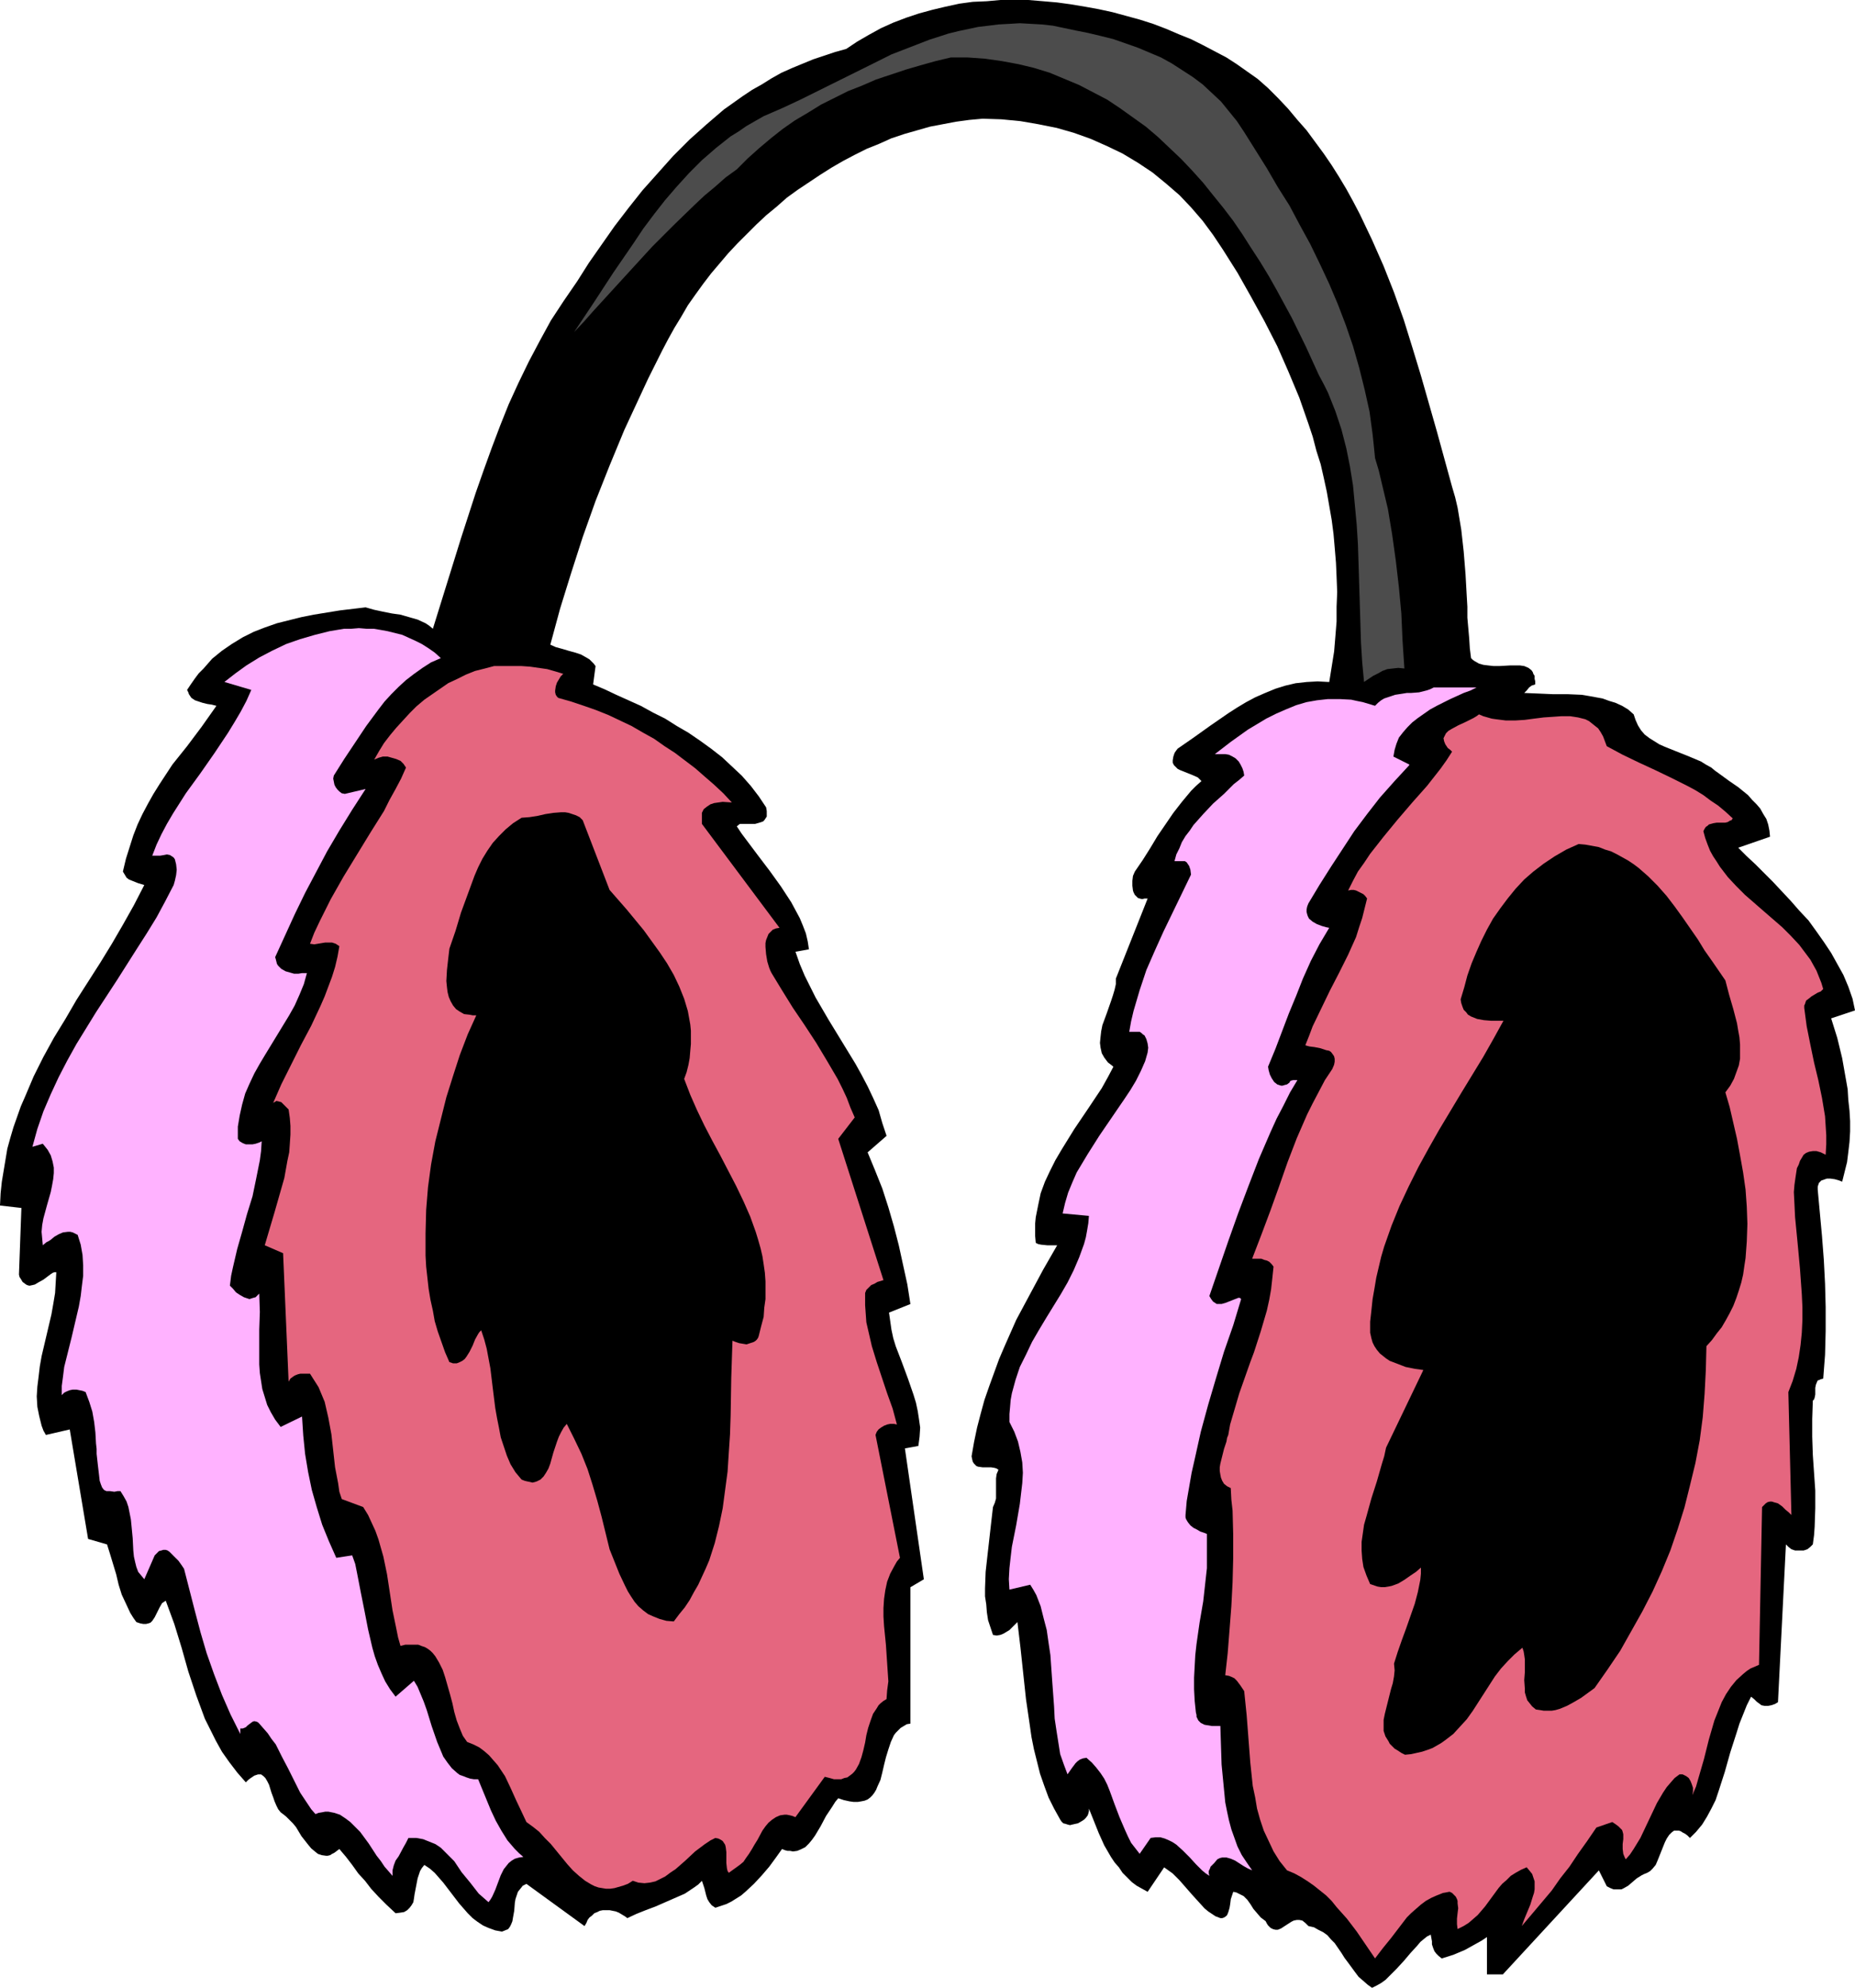 <?xml version="1.0" encoding="UTF-8" standalone="no"?>
<svg
   version="1.0"
   width="129.724mm"
   height="138.945mm"
   id="svg8"
   sodipodi:docname="Earmuffs.wmf"
   xmlns:inkscape="http://www.inkscape.org/namespaces/inkscape"
   xmlns:sodipodi="http://sodipodi.sourceforge.net/DTD/sodipodi-0.dtd"
   xmlns="http://www.w3.org/2000/svg"
   xmlns:svg="http://www.w3.org/2000/svg">
  <sodipodi:namedview
     id="namedview8"
     pagecolor="#ffffff"
     bordercolor="#000000"
     borderopacity="0.25"
     inkscape:showpageshadow="2"
     inkscape:pageopacity="0.0"
     inkscape:pagecheckerboard="0"
     inkscape:deskcolor="#d1d1d1"
     inkscape:document-units="mm" />
  <defs
     id="defs1">
    <pattern
       id="WMFhbasepattern"
       patternUnits="userSpaceOnUse"
       width="6"
       height="6"
       x="0"
       y="0" />
  </defs>
  <path
     style="fill:#000000;fill-opacity:1;fill-rule:evenodd;stroke:none"
     d="m 332.411,20.844 2.747,2.424 2.747,2.747 2.586,2.747 2.424,2.908 2.424,2.747 2.262,3.07 2.262,3.07 2.101,3.07 1.939,3.07 1.939,3.232 1.778,3.232 1.778,3.393 3.232,6.786 3.07,6.948 2.747,6.948 2.586,7.271 2.262,7.271 2.262,7.433 4.202,14.704 4.04,14.704 0.808,2.747 0.646,2.747 0.485,2.908 0.485,2.909 0.646,5.817 0.485,5.979 0.323,5.817 0.162,2.747 v 2.909 l 0.485,5.494 0.162,2.585 0.323,2.585 0.485,0.485 0.485,0.323 1.131,0.646 1.131,0.323 1.293,0.162 1.454,0.162 h 1.454 l 2.909,-0.162 h 1.293 1.293 l 1.131,0.162 1.131,0.485 0.808,0.646 0.323,0.485 0.162,0.485 0.323,0.485 v 0.808 l 0.162,0.646 v 0.808 l -0.485,0.162 -0.485,0.162 -0.646,0.485 -0.646,0.808 -0.646,0.646 3.878,0.162 3.717,0.162 h 3.878 l 3.717,0.162 1.939,0.323 1.778,0.323 1.778,0.323 1.778,0.646 1.616,0.485 1.778,0.808 1.616,0.97 1.454,1.293 0.485,1.454 0.646,1.454 0.808,1.293 0.97,1.131 1.293,0.97 1.293,0.808 1.293,0.808 1.454,0.646 3.232,1.293 3.232,1.293 3.07,1.293 1.293,0.808 1.454,0.808 0.97,0.808 1.131,0.808 2.424,1.777 2.586,1.777 2.586,2.101 1.131,1.293 1.131,1.131 0.97,1.131 0.808,1.454 0.808,1.293 0.485,1.454 0.323,1.616 0.162,1.616 -8.403,2.909 2.101,2.101 2.424,2.262 4.686,4.686 4.686,5.009 2.262,2.585 2.424,2.585 2.101,2.909 1.939,2.747 1.939,2.908 1.616,2.909 1.616,2.909 1.293,3.07 1.131,3.232 0.646,3.07 -6.302,2.101 1.616,5.171 1.293,5.332 0.97,5.494 0.485,2.747 0.162,2.747 0.323,2.909 0.162,2.747 v 2.747 l -0.162,2.747 -0.323,2.747 -0.323,2.585 -0.646,2.585 -0.646,2.585 -0.808,-0.323 -1.131,-0.323 -1.131,-0.162 h -0.97 l -0.97,0.323 -0.485,0.162 -0.323,0.323 -0.323,0.323 -0.162,0.485 -0.162,0.485 v 0.808 l 1.131,12.28 0.485,6.302 0.323,6.302 0.162,6.14 v 6.302 l -0.162,6.302 -0.485,6.302 -0.646,0.162 -0.323,0.162 -0.485,0.162 -0.162,0.323 -0.323,0.808 -0.162,0.808 v 0.97 0.808 l -0.162,0.808 -0.162,0.485 -0.323,0.323 -0.162,4.848 v 4.686 l 0.162,4.848 0.323,4.686 0.323,4.686 v 4.686 l -0.162,4.848 -0.162,2.262 -0.323,2.424 -0.646,0.646 -0.808,0.646 -0.97,0.323 h -1.131 -1.131 l -0.97,-0.323 -0.808,-0.646 -0.646,-0.646 -2.101,41.688 -0.808,0.485 -0.97,0.323 -0.808,0.162 h -0.97 l -0.808,-0.162 -0.646,-0.485 -0.646,-0.485 -0.646,-0.646 -0.808,-0.646 -1.131,2.262 -0.97,2.424 -0.97,2.424 -0.808,2.585 -1.616,5.009 -1.454,5.171 -1.616,5.009 -0.808,2.424 -1.131,2.262 -1.131,2.101 -1.293,2.101 -1.616,1.939 -1.616,1.616 -0.646,-0.646 -0.646,-0.485 -0.646,-0.323 -0.485,-0.323 -0.485,-0.162 h -0.485 -0.808 l -0.646,0.485 -0.646,0.646 -0.646,0.97 -0.485,0.97 -1.939,4.848 -0.485,1.131 -0.808,0.97 -0.646,0.646 -0.808,0.485 -0.808,0.323 -0.646,0.323 -1.293,0.808 -1.131,0.97 -1.131,0.97 -1.131,0.646 -0.646,0.323 h -0.646 -0.808 -0.646 l -0.808,-0.323 -0.97,-0.485 -2.101,-4.201 -25.371,27.469 h -4.202 v -9.857 l -1.454,0.97 -1.454,0.808 -2.909,1.616 -3.07,1.293 -3.07,0.97 -0.808,-0.646 -0.646,-0.646 -0.485,-0.646 -0.323,-0.808 -0.323,-0.97 v -0.808 l -0.323,-1.777 -0.97,0.485 -0.808,0.646 -0.97,0.808 -0.808,0.97 -1.778,1.939 -1.778,2.101 -1.939,2.101 -1.939,1.939 -0.97,0.97 -1.131,0.808 -1.131,0.646 -1.293,0.646 -1.131,-0.808 -1.293,-1.131 -1.131,-0.97 -0.97,-1.293 -1.778,-2.424 -0.97,-1.293 -0.808,-1.293 -1.778,-2.585 -0.97,-0.97 -0.97,-1.131 -1.131,-0.808 -1.293,-0.646 -1.131,-0.646 -1.454,-0.323 -0.485,-0.485 -0.323,-0.323 -0.808,-0.646 -0.808,-0.162 h -0.646 l -0.808,0.162 -0.646,0.323 -2.747,1.777 -0.808,0.323 h -0.646 l -0.646,-0.162 -0.646,-0.323 -0.646,-0.646 -0.323,-0.485 -0.323,-0.646 -1.293,-0.97 -0.97,-1.131 -0.97,-1.131 -0.808,-1.293 -0.808,-1.131 -0.97,-0.97 -1.293,-0.646 -0.646,-0.323 -0.808,-0.162 -0.323,0.97 -0.323,0.97 -0.162,1.293 -0.162,0.97 -0.323,1.131 -0.323,0.808 -0.323,0.323 -0.485,0.323 -0.485,0.162 h -0.485 l -1.293,-0.485 -0.97,-0.646 -0.97,-0.646 -0.97,-0.808 -1.616,-1.777 -1.616,-1.777 -3.394,-3.878 -1.778,-1.777 -1.131,-0.808 -1.131,-0.808 -4.363,6.463 -1.454,-0.808 -1.454,-0.808 -1.293,-0.97 -1.293,-1.293 -1.131,-1.131 -0.97,-1.454 -1.131,-1.293 -0.97,-1.454 -1.778,-3.07 -1.454,-3.232 -1.293,-3.232 -1.293,-3.232 v 0.646 l -0.162,0.646 -0.162,0.485 -0.485,0.646 -0.485,0.485 -0.485,0.323 -1.131,0.646 -1.454,0.323 -0.646,0.162 -0.646,-0.162 -0.485,-0.162 -0.646,-0.162 -0.485,-0.485 -0.323,-0.485 -1.616,-2.909 -1.454,-2.909 -1.131,-3.07 -1.131,-3.232 -0.808,-3.232 -0.808,-3.232 -0.646,-3.232 -0.485,-3.393 -0.97,-6.625 -1.454,-13.573 -0.808,-6.786 -1.454,1.454 -0.646,0.646 -0.808,0.485 -0.808,0.485 -0.808,0.323 -0.97,0.162 -0.97,-0.162 -0.646,-1.939 -0.646,-1.939 -0.323,-2.101 -0.162,-2.101 -0.323,-2.101 v -2.101 l 0.162,-4.363 0.485,-4.363 0.97,-8.564 0.485,-4.201 0.485,-1.131 0.323,-1.131 v -1.293 -1.293 -1.454 -1.293 l 0.162,-1.131 0.485,-1.131 -0.485,-0.323 -0.485,-0.162 -0.97,-0.162 h -1.293 -0.97 l -1.131,-0.162 -0.485,-0.162 -0.323,-0.323 -0.323,-0.323 -0.323,-0.485 -0.162,-0.646 -0.162,-0.808 0.646,-3.716 0.808,-3.878 0.97,-3.716 0.97,-3.555 1.293,-3.716 1.293,-3.555 1.293,-3.555 1.454,-3.393 3.07,-6.948 3.555,-6.625 3.555,-6.625 3.717,-6.463 h -2.586 l -1.616,-0.162 -0.808,-0.162 -0.646,-0.323 -0.162,-1.777 v -1.616 -1.777 l 0.162,-1.616 0.646,-3.232 0.646,-3.07 1.131,-3.07 1.293,-2.747 1.454,-2.909 1.616,-2.747 3.394,-5.494 3.717,-5.494 3.555,-5.332 1.616,-2.909 1.454,-2.747 -0.808,-0.646 -0.646,-0.485 -0.485,-0.646 -0.485,-0.646 -0.646,-1.131 -0.323,-1.454 -0.162,-1.293 0.162,-1.616 0.162,-1.454 0.323,-1.616 1.131,-3.07 1.131,-3.232 0.485,-1.454 0.485,-1.616 0.323,-1.454 v -1.454 l 8.403,-21.167 h -0.808 l -0.646,0.162 -0.646,-0.162 -0.485,-0.162 -0.485,-0.485 -0.323,-0.323 -0.323,-0.646 -0.162,-0.485 -0.162,-1.293 v -1.293 l 0.162,-1.293 0.485,-1.131 2.101,-3.07 1.939,-3.07 1.939,-3.232 2.101,-3.07 2.101,-3.07 2.262,-2.908 2.424,-2.909 1.293,-1.293 1.454,-1.293 -0.485,-0.485 -0.485,-0.485 -1.454,-0.646 -1.616,-0.646 -1.616,-0.646 -0.646,-0.323 -0.485,-0.485 -0.485,-0.485 -0.323,-0.646 v -0.646 l 0.162,-0.97 0.323,-0.97 0.323,-0.485 0.485,-0.646 4.202,-2.909 4.525,-3.232 4.686,-3.232 2.262,-1.454 2.424,-1.454 2.424,-1.293 2.586,-1.131 2.747,-1.131 2.586,-0.808 2.747,-0.646 2.909,-0.323 2.909,-0.162 3.07,0.162 0.646,-4.04 0.646,-4.04 0.323,-3.878 0.323,-4.04 v -3.878 l 0.162,-3.878 -0.162,-4.04 -0.162,-3.716 -0.323,-3.878 -0.323,-3.716 -0.485,-3.716 -0.646,-3.716 -0.646,-3.716 -0.808,-3.716 -0.808,-3.555 -1.131,-3.555 -0.97,-3.716 -1.131,-3.393 -2.424,-6.948 -2.909,-6.948 -2.909,-6.625 -3.394,-6.625 -3.555,-6.463 -3.555,-6.302 -3.878,-6.14 -2.586,-3.878 -2.747,-3.716 -3.07,-3.555 -3.07,-3.232 -3.555,-3.07 -3.555,-2.908 -3.878,-2.585 -4.04,-2.424 -4.04,-1.939 -4.363,-1.939 -4.525,-1.616 -4.525,-1.293 -4.848,-0.969 -4.686,-0.808 -5.01,-0.485 -5.01,-0.162 -3.555,0.323 -3.555,0.485 -3.394,0.646 -3.394,0.646 -3.394,0.969 -3.394,0.969 -3.394,1.131 -3.232,1.454 -3.232,1.293 -3.232,1.616 -3.07,1.616 -3.07,1.777 -3.07,1.939 -2.909,1.939 -2.909,1.939 -2.909,2.101 -2.747,2.424 -2.747,2.262 -2.586,2.424 -2.424,2.424 -2.586,2.585 -2.424,2.585 -4.525,5.332 -2.101,2.747 -2.101,2.908 -1.939,2.747 -1.778,3.07 -1.778,2.908 -1.616,2.908 -1.616,3.07 -1.454,2.908 -2.262,4.524 -2.101,4.524 -4.202,9.049 -3.878,9.372 -3.717,9.372 -3.394,9.533 -3.07,9.533 -2.909,9.372 -2.586,9.533 1.454,0.646 1.778,0.485 1.616,0.485 1.778,0.485 1.454,0.485 1.454,0.808 0.808,0.485 0.485,0.485 0.646,0.646 0.485,0.646 -0.646,4.848 3.07,1.293 3.07,1.454 6.464,2.909 3.232,1.777 3.232,1.616 3.07,1.939 3.07,1.777 3.07,2.101 2.909,2.101 2.909,2.262 2.586,2.424 2.586,2.424 2.424,2.747 2.101,2.747 1.939,2.909 0.162,0.969 v 0.808 0.646 l -0.323,0.485 -0.323,0.485 -0.323,0.323 -0.485,0.162 -0.485,0.162 -1.131,0.323 h -4.04 l -0.808,0.646 1.293,1.939 1.454,1.939 2.909,3.878 3.07,4.04 2.909,4.04 2.747,4.201 1.131,2.101 1.131,2.101 0.808,1.939 0.808,2.101 0.485,2.101 0.323,2.101 -3.555,0.646 1.131,3.232 1.293,3.07 1.454,2.909 1.454,2.909 3.394,5.817 3.555,5.817 3.555,5.817 1.616,2.909 1.616,3.07 1.454,3.07 1.454,3.232 0.97,3.393 1.131,3.393 -5.01,4.363 1.939,4.686 1.939,4.848 1.616,5.009 1.454,5.009 1.293,5.009 1.131,5.171 1.131,5.171 0.808,5.171 -5.656,2.262 0.323,2.262 0.323,2.262 0.485,2.262 0.646,2.101 1.616,4.201 1.616,4.363 1.454,4.201 0.646,2.101 0.485,2.262 0.323,2.101 0.323,2.262 -0.162,2.424 -0.323,2.424 -3.555,0.646 5.01,34.579 -3.555,2.101 v 36.033 l -0.97,0.162 -0.808,0.485 -0.808,0.485 -0.646,0.646 -0.646,0.646 -0.485,0.646 -0.808,1.777 -0.646,1.939 -0.646,2.101 -0.485,1.939 -0.485,2.101 -0.485,1.939 -0.808,1.777 -0.323,0.808 -0.485,0.808 -0.485,0.646 -0.646,0.646 -0.646,0.485 -0.808,0.323 -0.808,0.162 -0.97,0.162 h -1.131 l -1.131,-0.162 -1.454,-0.323 -1.454,-0.485 -0.808,0.97 -0.808,1.293 -1.616,2.424 -1.454,2.747 -1.454,2.424 -0.808,1.131 -0.808,0.97 -0.97,0.97 -0.97,0.485 -1.131,0.485 -1.131,0.162 -0.808,-0.162 h -0.646 l -0.646,-0.162 -0.808,-0.323 -1.616,2.262 -1.778,2.424 -1.939,2.262 -2.101,2.262 -2.262,2.101 -1.131,0.97 -1.293,0.808 -1.293,0.808 -1.293,0.646 -1.454,0.485 -1.454,0.485 -0.97,-0.646 -0.646,-0.808 -0.485,-0.808 -0.323,-0.97 -0.485,-1.939 -0.323,-0.97 -0.323,-0.97 -0.97,0.97 -1.131,0.808 -2.424,1.616 -2.586,1.131 -2.586,1.131 -2.586,1.131 -2.586,0.97 -2.424,0.97 -2.424,1.131 -0.646,-0.485 -0.808,-0.485 -0.808,-0.485 -0.808,-0.323 -0.808,-0.162 -0.808,-0.162 h -0.808 -0.97 l -0.808,0.162 -0.646,0.323 -0.808,0.323 -0.646,0.646 -0.646,0.485 -0.485,0.646 -0.323,0.808 -0.485,0.808 -15.352,-11.149 -0.97,0.485 -0.646,0.808 -0.646,0.808 -0.323,0.97 -0.323,0.97 -0.162,0.97 -0.162,2.101 -0.323,1.777 -0.162,0.97 -0.323,0.808 -0.323,0.646 -0.485,0.646 -0.808,0.323 -0.808,0.323 -1.778,-0.323 -1.778,-0.646 -1.454,-0.646 -1.454,-0.97 -1.293,-0.97 -1.293,-1.293 -2.262,-2.585 -2.101,-2.747 -2.101,-2.747 -1.131,-1.293 -1.131,-1.293 -1.293,-1.131 -1.454,-0.97 -0.646,0.808 -0.485,0.808 -0.323,0.97 -0.323,0.97 -0.808,4.201 -0.162,1.131 -0.162,0.969 -0.485,0.808 -0.485,0.646 -0.646,0.646 -0.808,0.485 -0.97,0.162 -1.293,0.162 -2.424,-2.262 -2.101,-2.101 -1.939,-2.101 -1.616,-2.101 -1.778,-1.939 -1.616,-2.262 -1.616,-2.101 -1.778,-2.101 -0.646,0.485 -0.646,0.485 -0.646,0.323 -0.485,0.323 -0.646,0.162 h -0.485 l -1.131,-0.162 -0.97,-0.323 -0.808,-0.646 -0.97,-0.808 -0.808,-0.969 -1.778,-2.262 -1.454,-2.424 -0.808,-0.97 -0.97,-0.969 -0.808,-0.808 -0.808,-0.646 -0.646,-0.485 -0.646,-0.808 -0.485,-0.97 -0.485,-1.131 -0.323,-0.97 -0.485,-1.293 -0.646,-2.101 -0.485,-0.97 -0.485,-0.808 -0.485,-0.485 -0.646,-0.485 h -0.323 -0.485 l -0.485,0.162 -0.485,0.162 -0.485,0.323 -0.485,0.323 -0.646,0.485 -0.646,0.646 -2.262,-2.585 -2.101,-2.747 -1.939,-2.747 -1.616,-2.909 -1.454,-2.908 -1.454,-2.909 -1.131,-3.07 -1.131,-3.07 -2.101,-6.302 -1.778,-6.302 -1.939,-6.302 -1.131,-3.07 -1.131,-3.07 -0.485,0.323 -0.485,0.323 -0.646,1.131 -0.646,1.293 -0.646,1.293 -0.646,0.97 -0.485,0.485 -0.485,0.162 -0.646,0.162 h -0.808 l -0.808,-0.162 -0.97,-0.323 -0.808,-1.131 -0.808,-1.293 -1.131,-2.424 -1.131,-2.424 -0.808,-2.585 -0.646,-2.747 -1.616,-5.332 -0.808,-2.585 -5.01,-1.454 -4.848,-28.923 -6.302,1.454 -0.646,-1.131 -0.485,-1.293 -0.646,-2.585 -0.485,-2.424 -0.162,-2.747 0.162,-2.585 0.323,-2.585 0.323,-2.747 0.485,-2.747 1.293,-5.494 1.293,-5.494 0.485,-2.747 0.485,-2.909 0.162,-2.747 0.162,-2.747 h -0.485 l -0.485,0.162 -0.485,0.323 -0.646,0.485 -1.293,0.97 -1.454,0.808 -0.808,0.485 -0.646,0.162 -0.808,0.162 L 7.11,339.486 6.626,339.163 5.979,338.678 5.494,337.87 5.171,337.386 5.01,336.739 5.656,319.127 0,318.48 l 0.162,-3.232 0.323,-3.07 0.485,-2.908 0.485,-2.909 0.485,-2.909 0.808,-2.908 0.808,-2.747 0.97,-2.747 0.97,-2.747 1.131,-2.585 2.262,-5.332 2.586,-5.171 2.747,-5.009 3.07,-5.009 2.909,-5.009 6.302,-9.857 3.07,-5.009 2.909,-5.009 2.909,-5.171 2.747,-5.332 -1.616,-0.485 -1.616,-0.646 -0.808,-0.323 -0.646,-0.485 -0.485,-0.808 -0.485,-0.808 0.808,-3.393 0.97,-3.07 0.97,-3.07 1.131,-2.908 1.293,-2.747 1.454,-2.747 1.454,-2.585 1.616,-2.585 3.394,-5.171 3.878,-4.847 3.878,-5.171 1.939,-2.747 1.939,-2.747 -1.293,-0.323 -1.131,-0.162 -1.293,-0.323 -0.97,-0.323 -0.97,-0.323 -0.97,-0.646 -0.646,-0.97 -0.162,-0.485 -0.323,-0.646 0.97,-1.454 1.131,-1.616 0.97,-1.293 1.293,-1.293 2.262,-2.585 2.586,-2.101 2.586,-1.777 2.909,-1.777 2.909,-1.454 2.909,-1.131 3.232,-1.131 3.232,-0.808 3.232,-0.808 3.232,-0.646 6.949,-1.131 6.787,-0.808 2.262,0.646 2.262,0.485 2.424,0.485 2.262,0.323 2.262,0.646 2.262,0.646 2.101,0.97 0.97,0.646 0.97,0.808 3.717,-11.957 3.717,-11.957 3.878,-11.957 2.101,-5.979 2.101,-5.817 2.262,-5.979 2.262,-5.655 2.586,-5.655 2.747,-5.655 2.909,-5.494 2.909,-5.332 3.394,-5.171 3.555,-5.171 3.07,-4.847 3.394,-4.847 3.394,-4.847 3.717,-4.847 3.717,-4.686 4.04,-4.524 4.04,-4.524 4.363,-4.363 4.525,-4.04 4.525,-3.878 5.01,-3.555 2.424,-1.616 2.586,-1.454 2.586,-1.616 2.586,-1.454 2.909,-1.293 2.747,-1.131 2.747,-1.131 2.909,-0.969 2.909,-0.969 2.909,-0.808 2.909,-1.939 3.07,-1.777 3.232,-1.777 3.232,-1.454 3.394,-1.293 3.394,-1.131 3.555,-0.969 3.394,-0.808 3.717,-0.808 3.555,-0.485 3.717,-0.162 L 264.377,0 h 3.878 3.555 l 3.878,0.323 3.717,0.323 3.555,0.485 3.878,0.646 3.555,0.646 3.717,0.808 3.555,0.969 3.555,0.969 3.555,1.131 3.394,1.293 3.394,1.454 3.232,1.293 3.232,1.616 3.07,1.616 3.07,1.616 2.747,1.777 2.747,1.939 z"
     id="path1" />
  <path
     style="fill:#4c4c4c;fill-opacity:1;fill-rule:evenodd;stroke:none"
     d="m 328.856,34.902 5.979,9.533 2.909,5.009 3.07,4.847 2.747,5.171 2.747,5.009 2.586,5.332 2.424,5.171 2.262,5.332 2.101,5.494 1.939,5.655 1.616,5.655 1.454,5.817 1.293,5.817 0.808,5.979 0.323,3.07 0.323,3.232 0.97,3.232 0.808,3.393 1.616,6.786 1.131,6.787 0.97,6.948 0.808,6.948 0.646,6.948 0.323,7.271 0.485,7.271 -1.616,-0.162 -1.454,0.162 -1.454,0.162 -1.293,0.485 -1.131,0.646 -1.293,0.646 -2.424,1.616 -0.485,-5.171 -0.323,-5.171 -0.323,-10.503 -0.162,-5.171 -0.162,-5.332 -0.162,-5.009 -0.323,-5.171 -0.485,-5.171 -0.485,-5.171 -0.808,-5.009 -0.97,-4.847 -1.293,-5.009 -1.616,-4.848 -0.97,-2.424 -0.97,-2.424 -1.131,-2.262 -1.293,-2.424 -3.394,-7.433 -3.717,-7.594 -4.04,-7.433 -2.101,-3.716 -2.262,-3.716 -2.424,-3.716 -2.262,-3.555 -2.424,-3.555 -2.586,-3.393 -2.747,-3.393 -2.586,-3.232 -2.909,-3.232 -2.909,-3.07 -3.07,-2.908 -3.07,-2.908 -3.232,-2.747 -3.394,-2.424 -3.394,-2.424 -3.394,-2.262 -3.717,-1.939 -3.717,-1.939 -3.878,-1.616 -3.878,-1.616 -4.202,-1.293 -4.04,-0.97 -4.363,-0.808 -4.525,-0.646 -4.525,-0.323 h -4.525 l -4.04,0.97 -4.04,1.131 -3.878,1.131 -3.878,1.293 -3.878,1.293 -3.717,1.616 -3.717,1.454 -3.555,1.777 -3.555,1.777 -3.394,2.101 -3.555,2.101 -3.232,2.262 -3.07,2.424 -3.07,2.585 -3.07,2.747 -2.909,2.908 -2.909,2.101 -2.747,2.424 -2.909,2.424 -2.747,2.585 -5.494,5.332 -5.494,5.494 -5.333,5.817 -5.171,5.655 -5.171,5.655 -2.424,2.747 -2.586,2.747 5.171,-7.756 5.171,-7.918 5.333,-7.756 2.586,-3.878 2.909,-3.878 2.909,-3.716 3.07,-3.555 3.232,-3.555 3.394,-3.393 3.717,-3.232 3.878,-3.07 2.101,-1.293 2.101,-1.454 2.262,-1.293 2.262,-1.293 4.848,-2.101 4.848,-2.262 19.23,-9.533 4.848,-2.424 5.01,-1.939 5.01,-1.939 5.01,-1.616 2.586,-0.646 5.333,-1.131 2.747,-0.323 2.586,-0.323 2.909,-0.162 2.747,-0.162 2.909,0.162 2.909,0.162 2.909,0.323 3.07,0.646 3.07,0.646 3.232,0.646 3.394,0.808 3.232,0.808 3.232,1.131 3.232,1.131 3.07,1.293 3.07,1.293 2.909,1.616 2.747,1.777 2.747,1.777 2.586,1.939 2.424,2.262 2.424,2.262 2.101,2.585 2.101,2.585 z"
     id="path2" />
  <path
     style="fill:#ffb2ff;fill-opacity:1;fill-rule:evenodd;stroke:none"
     d="m 116.513,173.864 -2.586,1.131 -2.262,1.454 -2.262,1.616 -2.101,1.616 -1.939,1.777 -1.939,1.939 -1.778,1.939 -1.616,2.101 -3.232,4.363 -2.909,4.363 -2.909,4.363 -2.747,4.363 -0.162,0.808 0.162,0.808 0.162,0.808 0.323,0.646 0.485,0.646 0.485,0.485 0.646,0.485 0.808,0.162 5.494,-1.293 -3.555,5.494 -3.394,5.494 -3.232,5.494 -2.909,5.494 -2.909,5.494 -2.747,5.655 -5.171,11.311 0.162,0.485 0.162,0.646 0.162,0.646 0.323,0.485 0.808,0.808 1.131,0.646 1.131,0.323 1.131,0.323 h 1.131 l 0.97,-0.162 v 0 h 1.293 v 0 l -0.808,2.909 -1.131,2.747 -1.293,2.909 -1.454,2.585 -6.302,10.341 -1.454,2.424 -1.454,2.585 -1.293,2.747 -1.131,2.585 -0.808,2.908 -0.646,2.909 -0.485,2.909 v 1.616 1.616 l 0.485,0.646 0.808,0.485 0.808,0.323 h 0.808 0.97 l 0.808,-0.162 0.97,-0.323 0.646,-0.323 -0.162,2.585 -0.323,2.424 -0.485,2.424 -0.485,2.424 -0.97,4.686 -1.454,4.686 -1.293,4.686 -1.293,4.524 -1.131,4.848 -0.485,2.262 -0.323,2.585 0.808,0.808 0.808,0.97 0.97,0.646 1.131,0.646 0.97,0.323 0.485,0.162 0.485,-0.162 0.485,-0.162 0.646,-0.162 0.485,-0.485 0.485,-0.485 0.162,4.847 -0.162,4.686 v 2.424 2.262 4.524 l 0.162,2.262 0.323,2.101 0.323,2.101 0.646,2.101 0.646,2.101 0.97,1.939 1.131,1.939 1.454,1.939 5.656,-2.747 0.323,5.009 0.485,4.847 0.808,4.848 0.97,4.686 1.293,4.524 1.454,4.686 1.778,4.363 1.939,4.363 4.202,-0.646 0.808,2.262 0.485,2.424 0.97,5.009 0.97,4.848 0.97,5.009 1.131,4.848 0.646,2.262 0.808,2.262 0.97,2.262 0.97,2.101 1.293,2.101 1.454,1.939 4.848,-4.201 0.97,1.616 0.808,1.939 0.808,1.939 0.808,2.262 0.646,2.101 0.646,2.101 1.454,4.201 0.808,1.939 0.808,1.939 1.131,1.616 1.131,1.454 1.454,1.293 0.646,0.485 0.97,0.323 0.808,0.323 0.97,0.323 0.97,0.162 h 1.131 l 2.262,5.494 1.131,2.747 1.293,2.747 1.454,2.585 1.616,2.585 0.97,1.131 0.97,1.131 1.131,1.131 1.131,0.97 -1.131,0.162 -1.131,0.323 -0.808,0.485 -0.808,0.646 -0.646,0.808 -0.646,0.808 -0.808,1.616 -1.454,3.878 -0.808,1.777 -0.485,0.808 -0.485,0.646 -1.293,-1.131 -1.293,-1.131 -1.131,-1.454 -1.131,-1.454 -2.262,-2.747 -1.939,-2.909 -1.293,-1.293 -1.131,-1.131 -1.131,-1.131 -1.454,-0.97 -1.616,-0.646 -1.616,-0.646 -1.778,-0.323 h -2.101 l -0.646,1.293 -0.646,1.131 -1.293,2.424 -0.808,1.131 -0.485,1.293 -0.323,1.293 v 1.454 l -0.97,-1.131 -1.131,-1.293 -0.97,-1.454 -1.131,-1.454 -2.101,-3.232 -2.262,-3.07 -1.293,-1.293 -1.293,-1.293 -1.293,-0.97 -1.454,-0.97 -1.454,-0.485 -0.808,-0.162 -0.808,-0.162 h -0.808 l -0.808,0.162 -0.97,0.162 -0.808,0.323 -1.131,-1.293 -0.97,-1.454 -1.939,-2.908 -1.616,-3.232 -1.616,-3.232 -1.616,-3.07 -1.616,-3.232 -1.131,-1.454 -0.97,-1.454 -1.131,-1.293 -1.131,-1.293 -0.323,-0.323 -0.323,-0.162 -0.646,-0.162 -0.485,0.162 -0.646,0.485 -0.646,0.485 -0.485,0.485 -0.808,0.323 h -0.646 v 1.454 l -1.293,-2.585 -1.293,-2.585 -2.262,-5.171 -2.101,-5.494 -1.939,-5.494 -1.616,-5.494 -1.454,-5.494 -2.909,-11.311 -0.646,-0.97 -0.808,-1.131 -0.97,-0.97 -0.97,-0.97 -0.485,-0.485 -0.485,-0.323 -0.485,-0.162 h -0.646 l -0.485,0.162 -0.646,0.162 -0.485,0.485 -0.646,0.646 -2.747,6.302 -0.808,-0.97 -0.808,-0.969 -0.485,-1.293 -0.323,-1.293 -0.323,-1.454 -0.162,-1.616 -0.162,-3.232 -0.323,-3.393 -0.162,-1.616 -0.323,-1.616 -0.323,-1.616 -0.485,-1.454 -0.808,-1.454 -0.808,-1.293 h -0.808 l -0.808,0.162 -1.131,-0.162 h -0.97 l -0.646,-0.323 -0.485,-0.646 -0.323,-0.808 -0.323,-0.97 -0.162,-1.454 -0.323,-2.747 -0.323,-2.909 v -1.293 l -0.162,-1.454 -0.162,-2.909 -0.323,-2.747 -0.485,-2.747 -0.808,-2.585 -0.485,-1.293 -0.485,-1.293 -0.808,-0.323 -0.808,-0.162 -0.808,-0.162 h -0.97 l -0.808,0.162 -0.808,0.323 -0.646,0.323 -0.646,0.646 v -2.424 l 0.323,-2.424 0.323,-2.585 0.646,-2.585 1.293,-5.171 0.646,-2.747 0.646,-2.747 0.646,-2.747 0.485,-2.747 0.323,-2.747 0.323,-2.585 v -2.747 l -0.162,-2.747 -0.485,-2.747 -0.808,-2.585 -0.646,-0.323 -0.646,-0.323 -0.646,-0.162 H 17.938 l -1.293,0.162 -1.131,0.485 -1.131,0.646 -0.97,0.808 -0.485,0.323 -0.646,0.323 -0.97,0.808 -0.162,-1.777 -0.162,-1.777 0.162,-1.777 0.323,-1.777 0.97,-3.555 0.97,-3.393 0.323,-1.616 0.323,-1.777 0.162,-1.616 v -1.454 l -0.323,-1.616 -0.485,-1.616 -0.808,-1.454 -0.646,-0.808 -0.646,-0.808 -2.747,0.808 1.293,-4.686 1.616,-4.686 1.939,-4.524 2.101,-4.524 2.262,-4.363 2.424,-4.363 2.586,-4.201 2.586,-4.201 5.494,-8.402 5.333,-8.402 2.586,-4.04 2.586,-4.201 2.262,-4.201 2.262,-4.363 0.323,-1.131 0.323,-1.454 0.162,-1.454 -0.162,-1.454 -0.162,-0.646 -0.162,-0.646 -0.323,-0.485 -0.485,-0.323 -0.485,-0.323 -0.808,-0.162 -0.808,0.162 -0.97,0.162 h -2.101 l 1.131,-2.909 1.293,-2.747 1.454,-2.747 1.616,-2.747 3.394,-5.332 3.878,-5.332 3.717,-5.332 3.555,-5.332 1.778,-2.909 1.616,-2.747 1.454,-2.747 1.293,-2.909 -7.11,-2.101 2.909,-2.262 2.909,-2.101 3.394,-2.101 3.394,-1.777 3.717,-1.777 3.717,-1.293 3.878,-1.131 3.878,-0.97 3.878,-0.646 h 1.939 l 1.939,-0.162 1.939,0.162 h 1.939 l 1.939,0.323 1.778,0.323 1.939,0.485 1.939,0.485 1.778,0.808 1.778,0.808 1.616,0.808 1.778,1.131 1.616,1.131 z"
     id="path3" />
  <path
     style="fill:#e5667f;fill-opacity:1;fill-rule:evenodd;stroke:none"
     d="m 148.995,178.065 h -0.162 l -0.162,0.162 -0.485,0.485 -0.485,0.808 -0.485,0.808 -0.323,0.97 -0.162,1.131 v 0.485 l 0.162,0.646 0.323,0.485 0.323,0.323 3.394,0.97 3.394,1.131 3.232,1.131 3.232,1.293 3.07,1.454 3.07,1.454 3.07,1.777 2.909,1.616 2.747,1.939 2.747,1.777 5.333,4.04 2.586,2.262 2.424,2.101 2.424,2.262 2.262,2.424 -2.424,-0.162 -1.131,0.162 -1.131,0.162 -0.97,0.323 -0.97,0.646 -0.808,0.646 -0.485,0.969 v 2.909 l 20.523,27.469 -0.97,0.162 -0.808,0.323 -0.646,0.646 -0.485,0.485 -0.323,0.808 -0.323,0.808 -0.162,0.808 v 0.97 l 0.162,1.939 0.323,1.939 0.485,1.616 0.323,0.808 0.323,0.646 2.747,4.524 2.909,4.686 3.07,4.524 3.07,4.686 2.909,4.848 2.747,4.686 1.293,2.585 1.131,2.424 0.97,2.585 1.131,2.585 -4.363,5.655 11.958,37.326 -1.616,0.485 -0.808,0.485 -0.808,0.323 -0.646,0.646 -0.646,0.646 -0.323,0.808 v 0.808 2.424 l 0.162,2.262 0.162,2.262 0.485,2.101 0.485,2.101 0.485,2.101 1.293,4.201 2.747,8.241 1.454,4.04 1.131,4.201 -0.808,-0.162 h -0.97 l -0.808,0.162 -0.808,0.323 -0.808,0.485 -0.646,0.485 -0.485,0.646 -0.323,0.808 6.464,32.478 -0.808,0.97 -0.646,1.131 -1.131,2.101 -0.808,2.101 -0.485,2.262 -0.323,2.262 -0.162,2.424 v 2.262 l 0.162,2.585 0.485,4.847 0.323,4.848 0.162,2.424 0.162,2.424 -0.323,2.424 -0.162,2.262 -0.808,0.485 -0.808,0.646 -0.485,0.485 -0.485,0.808 -0.97,1.454 -0.646,1.777 -0.646,1.939 -0.485,1.939 -0.323,1.939 -0.485,2.101 -0.485,1.777 -0.646,1.777 -0.808,1.454 -0.485,0.646 -0.485,0.485 -0.646,0.485 -0.646,0.485 -0.808,0.162 -0.808,0.323 h -0.808 -1.131 l -1.131,-0.323 -1.293,-0.323 -7.757,10.664 -0.808,-0.323 -0.646,-0.162 -0.808,-0.162 h -0.646 l -1.131,0.162 -1.131,0.485 -0.97,0.646 -0.97,0.808 -0.808,0.97 -0.808,1.131 -1.293,2.424 -0.808,1.293 -0.646,1.131 -0.808,1.293 -0.808,1.131 -0.646,0.969 -0.97,0.808 -2.909,2.101 -0.323,-0.485 -0.162,-0.646 -0.162,-1.454 v -2.909 l -0.162,-1.293 -0.162,-0.646 -0.323,-0.485 -0.323,-0.485 -0.485,-0.323 -0.646,-0.323 -0.808,-0.162 -1.293,0.646 -1.454,0.97 -1.293,0.97 -1.293,0.97 -2.586,2.424 -2.586,2.262 -1.454,0.97 -1.293,0.97 -1.293,0.646 -1.293,0.646 -1.454,0.323 -1.454,0.162 -1.616,-0.162 -1.454,-0.485 -1.293,0.808 -1.293,0.485 -1.131,0.323 -1.131,0.323 -1.131,0.162 h -1.131 l -0.97,-0.162 -0.97,-0.162 -0.97,-0.323 -0.97,-0.485 -1.616,-0.97 -1.616,-1.293 -1.616,-1.454 -1.454,-1.616 -1.454,-1.777 -2.909,-3.555 -1.616,-1.616 -1.454,-1.616 -1.616,-1.293 -1.778,-1.293 -1.293,-2.747 -1.454,-3.07 -1.454,-3.232 -1.454,-3.07 -0.97,-1.454 -0.97,-1.454 -1.131,-1.293 -1.131,-1.293 -1.293,-1.131 -1.293,-0.97 -1.616,-0.808 -1.616,-0.646 -1.131,-1.616 -0.808,-1.939 -0.808,-2.101 -0.646,-2.262 -0.485,-2.262 -0.646,-2.424 -0.646,-2.262 -0.646,-2.262 -0.646,-1.939 -0.97,-1.939 -0.97,-1.616 -0.646,-0.808 -0.646,-0.646 -0.646,-0.485 -0.808,-0.485 -0.97,-0.323 -0.808,-0.323 h -1.131 -1.131 -1.131 l -1.293,0.323 -0.646,-2.262 -0.485,-2.424 -0.97,-4.686 -1.454,-9.533 -0.97,-4.686 -0.646,-2.262 -0.646,-2.262 -0.808,-2.262 -0.97,-2.101 -0.97,-2.101 -1.293,-2.101 -5.656,-2.101 -0.646,-1.939 -0.323,-2.262 -0.808,-4.201 -0.485,-4.363 -0.485,-4.363 -0.808,-4.363 -0.485,-2.101 -0.485,-2.101 -0.808,-1.939 -0.808,-1.939 -1.131,-1.777 -1.131,-1.777 h -1.778 -0.808 l -0.646,0.162 -0.808,0.323 -0.485,0.323 -0.646,0.485 -0.485,0.808 -1.454,-33.932 -4.848,-2.101 1.293,-4.363 1.293,-4.363 1.293,-4.524 1.293,-4.524 0.808,-4.524 0.485,-2.262 0.162,-2.262 0.162,-2.424 v -2.262 l -0.162,-2.101 -0.323,-2.262 -0.485,-0.485 -0.485,-0.485 -0.97,-0.97 -0.646,-0.162 -0.646,-0.162 -0.485,0.323 -0.323,0.162 -0.162,0.323 2.262,-5.171 2.586,-5.171 1.293,-2.585 1.293,-2.585 2.747,-5.171 2.424,-5.171 1.131,-2.585 0.97,-2.585 0.97,-2.585 0.808,-2.585 0.646,-2.747 0.485,-2.747 -0.485,-0.323 -0.485,-0.323 -0.97,-0.323 h -0.808 -0.97 l -1.939,0.323 -0.97,0.162 -1.131,-0.162 1.131,-2.909 1.454,-3.07 1.454,-2.909 1.454,-2.909 3.394,-5.979 3.555,-5.817 3.555,-5.817 3.555,-5.655 1.454,-2.908 1.616,-2.909 1.454,-2.747 1.293,-2.909 -0.646,-0.97 -0.808,-0.808 -1.131,-0.485 -1.131,-0.323 -1.131,-0.323 h -1.293 l -1.131,0.323 -1.131,0.485 1.293,-2.262 1.293,-2.101 1.616,-2.101 1.616,-1.939 1.778,-1.939 1.778,-1.939 1.778,-1.777 2.101,-1.777 2.101,-1.454 2.101,-1.454 2.101,-1.454 2.424,-1.131 2.262,-1.131 2.424,-0.969 2.586,-0.646 2.424,-0.646 h 4.848 2.424 l 2.262,0.162 2.262,0.323 2.262,0.323 2.262,0.646 z"
     id="path4" />
  <path
     style="fill:#ffb2ff;fill-opacity:1;fill-rule:evenodd;stroke:none"
     d="m 390.264,181.619 -1.616,0.808 -1.778,0.646 -3.555,1.616 -3.555,1.777 -1.778,0.97 -1.616,1.131 -1.616,1.131 -1.454,1.131 -1.293,1.293 -1.131,1.293 -1.131,1.454 -0.646,1.616 -0.485,1.616 -0.323,1.777 4.202,2.101 v 0.162 l -3.878,4.201 -3.878,4.363 -3.394,4.363 -3.394,4.524 -3.07,4.686 -3.07,4.686 -3.07,4.848 -2.909,4.848 -0.323,0.808 -0.162,0.808 v 0.646 l 0.162,0.646 0.162,0.485 0.323,0.646 0.97,0.808 1.131,0.646 1.293,0.485 1.131,0.323 0.808,0.162 -2.586,4.363 -2.262,4.363 -2.101,4.686 -1.778,4.524 -1.939,4.686 -1.778,4.686 -1.778,4.686 -1.939,4.686 0.162,0.969 0.323,1.131 0.485,0.97 0.646,0.97 0.808,0.646 0.485,0.162 0.485,0.162 h 0.485 l 0.485,-0.162 0.646,-0.162 0.646,-0.485 0.162,-0.323 0.162,-0.162 0.646,-0.162 h 1.131 l -1.939,3.232 -1.778,3.555 -1.778,3.393 -1.616,3.555 -3.07,7.11 -2.747,7.11 -2.747,7.271 -2.586,7.271 -5.01,14.542 0.485,0.808 0.485,0.646 0.485,0.323 0.485,0.323 h 0.646 0.646 l 1.131,-0.323 2.424,-0.969 0.485,-0.162 0.323,-0.162 h 0.485 l 0.323,0.323 -2.101,6.948 -2.424,6.948 -2.101,6.948 -2.101,7.11 -1.939,7.11 -1.616,7.271 -0.808,3.555 -0.646,3.716 -0.646,3.716 -0.323,3.716 v 0.646 l 0.162,0.485 0.485,0.808 0.646,0.808 0.808,0.646 0.97,0.485 0.808,0.485 0.97,0.323 0.808,0.323 v 3.07 2.909 3.07 l -0.323,2.908 -0.646,5.817 -0.97,5.655 -0.808,5.655 -0.323,2.909 -0.162,2.909 -0.162,3.07 v 3.07 l 0.162,3.07 0.323,3.07 0.162,0.646 v 0.485 l 0.485,0.97 0.646,0.646 0.97,0.485 0.97,0.162 0.97,0.162 h 1.131 1.131 l 0.162,5.171 0.162,5.009 0.485,5.009 0.485,5.009 0.485,2.424 0.485,2.262 0.646,2.424 0.808,2.262 0.808,2.262 1.131,2.262 1.293,1.939 1.454,2.101 -1.131,-0.485 -1.131,-0.646 -2.262,-1.454 -1.131,-0.485 -1.131,-0.323 h -0.646 -0.485 l -0.646,0.162 -0.646,0.323 -0.808,0.97 -0.97,0.97 -0.162,0.485 -0.323,0.646 v 0.646 l 0.162,0.646 -0.97,-0.646 -0.97,-0.808 -1.616,-1.616 -1.616,-1.777 -1.778,-1.777 -1.778,-1.616 -0.97,-0.646 -0.97,-0.485 -1.131,-0.485 -1.131,-0.323 h -1.293 l -1.293,0.162 -2.909,4.201 -1.131,-1.454 -1.131,-1.454 -0.808,-1.616 -0.808,-1.777 -1.454,-3.393 -1.293,-3.393 -1.293,-3.555 -0.646,-1.616 -0.808,-1.616 -0.97,-1.454 -1.131,-1.454 -1.131,-1.293 -1.454,-1.293 -0.97,0.162 -0.808,0.323 -0.646,0.485 -0.485,0.485 -0.97,1.293 -1.131,1.616 -0.97,-2.585 -0.97,-2.747 -0.485,-3.07 -0.485,-3.07 -0.485,-3.232 -0.162,-3.232 -0.485,-6.625 -0.485,-6.948 -0.485,-3.232 -0.485,-3.393 -0.808,-3.07 -0.808,-3.232 -1.131,-2.908 -0.808,-1.454 -0.808,-1.293 -5.494,1.293 -0.162,-2.747 0.162,-2.908 0.323,-2.909 0.323,-2.747 1.131,-5.655 0.97,-5.655 0.323,-2.747 0.323,-2.747 0.162,-2.747 -0.162,-2.747 -0.485,-2.747 -0.646,-2.747 -0.485,-1.293 -0.485,-1.293 -0.646,-1.293 -0.646,-1.293 v -2.101 l 0.162,-1.777 0.162,-1.939 0.323,-1.777 0.485,-1.777 0.485,-1.777 1.131,-3.393 1.616,-3.232 1.616,-3.393 1.778,-3.07 1.939,-3.232 3.878,-6.302 1.778,-3.07 1.616,-3.232 1.454,-3.393 1.293,-3.555 0.485,-1.777 0.323,-1.777 0.323,-1.939 0.162,-1.939 -6.949,-0.646 0.646,-2.747 0.808,-2.747 1.131,-2.747 1.131,-2.585 1.454,-2.424 1.454,-2.424 3.07,-4.847 6.626,-9.695 1.616,-2.424 1.454,-2.424 1.293,-2.585 1.131,-2.585 0.323,-1.131 0.323,-1.131 0.162,-1.293 -0.162,-1.131 -0.323,-1.131 -0.485,-0.97 -0.485,-0.323 -0.323,-0.323 -0.485,-0.323 h -0.646 -2.101 l 0.485,-2.747 0.646,-2.747 0.808,-2.747 0.808,-2.747 1.778,-5.332 2.262,-5.171 2.262,-5.009 2.424,-5.009 4.848,-10.018 -0.162,-1.293 -0.323,-0.97 -0.323,-0.485 -0.323,-0.485 -0.485,-0.323 h -0.646 -2.101 l 0.485,-1.777 0.808,-1.616 0.646,-1.616 0.97,-1.616 1.131,-1.454 0.97,-1.454 2.586,-2.909 2.586,-2.747 2.909,-2.585 2.586,-2.585 1.454,-1.131 1.293,-1.131 -0.162,-0.97 -0.323,-0.97 -0.485,-0.97 -0.485,-0.808 -0.808,-0.808 -0.808,-0.485 -0.97,-0.485 -0.97,-0.162 h -2.747 l 4.202,-3.232 4.525,-3.232 2.424,-1.454 2.424,-1.454 2.586,-1.293 2.586,-1.131 2.747,-1.131 2.747,-0.808 2.747,-0.485 2.909,-0.323 h 3.07 l 3.07,0.162 1.454,0.323 1.616,0.323 1.616,0.485 1.616,0.485 0.808,-0.808 0.808,-0.646 0.808,-0.485 0.97,-0.323 0.97,-0.323 0.97,-0.323 2.101,-0.323 0.97,-0.162 h 1.131 l 2.101,-0.162 1.939,-0.485 0.97,-0.323 0.97,-0.485 z"
     id="path5" />
  <path
     style="fill:#e5667f;fill-opacity:1;fill-rule:evenodd;stroke:none"
     d="m 424.684,197.131 4.202,2.262 4.363,2.101 4.202,1.939 4.363,2.101 4.202,2.101 2.101,1.131 2.101,1.293 1.939,1.454 1.939,1.293 1.939,1.616 1.939,1.777 -0.323,0.485 -0.485,0.162 -0.485,0.323 -0.646,0.162 h -0.97 -1.293 l -0.97,0.162 -1.131,0.323 -0.323,0.323 -0.485,0.323 -0.323,0.485 -0.323,0.646 0.485,1.777 0.646,1.777 0.646,1.616 0.808,1.454 0.97,1.454 0.808,1.293 2.101,2.747 2.262,2.424 2.262,2.262 5.01,4.363 4.848,4.201 2.262,2.262 2.262,2.424 1.939,2.585 0.97,1.293 0.808,1.454 0.808,1.454 0.646,1.616 0.646,1.616 0.485,1.616 -0.646,0.646 -0.808,0.323 -1.616,0.97 -0.808,0.646 -0.646,0.485 -0.323,0.97 -0.162,0.323 v 0.646 l 0.323,2.424 0.323,2.424 0.97,4.847 0.97,4.686 1.131,4.686 0.97,4.686 0.808,4.847 0.323,5.009 v 2.424 l -0.162,2.747 -1.293,-0.646 -1.131,-0.323 h -0.97 l -0.97,0.162 -0.808,0.323 -0.646,0.485 -0.485,0.808 -0.485,0.808 -0.323,0.97 -0.485,0.969 -0.323,2.101 -0.323,2.262 -0.162,1.939 0.162,3.232 0.162,3.393 0.646,6.625 0.646,6.948 0.485,6.786 0.162,3.393 v 3.393 l -0.162,3.393 -0.323,3.232 -0.485,3.232 -0.646,3.07 -0.97,3.232 -1.131,2.909 0.808,32.478 -0.646,-0.646 -0.97,-0.808 -0.808,-0.808 -1.131,-0.808 -1.131,-0.323 -0.485,-0.162 h -0.485 l -0.646,0.162 -0.485,0.323 -0.485,0.485 -0.485,0.485 -0.808,41.688 -1.131,0.485 -1.131,0.485 -0.97,0.646 -0.97,0.808 -1.778,1.616 -1.454,1.777 -1.293,1.939 -1.131,2.101 -0.97,2.424 -0.97,2.424 -1.454,5.009 -1.293,5.171 -1.454,5.009 -0.646,2.262 -0.97,2.262 0.162,-0.97 v -0.97 l -0.323,-0.97 -0.323,-0.808 -0.485,-0.808 -0.646,-0.485 -0.97,-0.485 h -0.808 l -1.293,0.97 -1.131,1.293 -0.97,1.131 -0.97,1.454 -1.616,2.747 -1.454,3.07 -1.454,3.07 -1.454,3.07 -1.778,2.909 -0.97,1.454 -1.131,1.293 -0.323,-0.646 -0.323,-0.808 -0.162,-1.293 v -1.293 l 0.162,-1.293 v -1.293 l -0.162,-0.646 -0.162,-0.485 -0.485,-0.485 -0.485,-0.485 -0.646,-0.485 -0.97,-0.646 -4.202,1.454 -2.424,3.555 -2.424,3.393 -2.262,3.393 -2.424,3.07 -2.262,3.232 -2.586,3.07 -2.586,3.07 -2.747,3.232 0.646,-1.777 0.808,-1.939 0.808,-1.939 0.646,-2.101 0.323,-0.97 0.162,-0.97 v -1.131 -0.97 l -0.323,-0.97 -0.323,-0.97 -0.646,-0.808 -0.808,-0.97 -1.454,0.646 -1.454,0.808 -1.293,0.808 -1.131,1.131 -1.131,0.97 -0.97,1.131 -1.778,2.424 -1.778,2.424 -1.939,2.262 -1.293,1.131 -1.131,0.97 -1.293,0.808 -1.616,0.808 -0.162,-1.293 v -1.454 l 0.162,-1.454 0.162,-1.293 -0.162,-1.293 v -0.646 l -0.162,-0.485 -0.323,-0.646 -0.485,-0.485 -0.485,-0.485 -0.646,-0.323 -1.778,0.323 -1.616,0.646 -1.454,0.646 -1.454,0.808 -1.293,0.97 -1.293,1.131 -1.293,1.131 -1.131,1.131 -2.101,2.747 -2.101,2.747 -2.101,2.585 -2.101,2.747 -4.848,-7.11 -2.586,-3.393 -2.747,-3.07 -1.293,-1.616 -1.454,-1.454 -1.616,-1.293 -1.616,-1.293 -1.616,-1.131 -1.778,-1.131 -1.778,-0.969 -1.939,-0.808 -1.939,-2.424 -1.616,-2.585 -1.293,-2.747 -1.293,-2.747 -0.97,-2.908 -0.808,-2.909 -0.485,-2.909 -0.646,-3.07 -0.323,-3.07 -0.323,-3.07 -0.97,-12.603 -0.646,-6.302 -0.97,-1.454 -0.97,-1.293 -0.646,-0.646 -0.646,-0.323 -0.808,-0.323 -0.97,-0.162 0.646,-5.817 0.485,-6.14 0.485,-6.302 0.323,-6.302 0.162,-6.302 v -6.463 l -0.162,-6.14 -0.323,-2.909 -0.162,-3.07 -0.97,-0.485 -0.808,-0.646 -0.485,-0.808 -0.323,-0.808 -0.162,-0.808 -0.162,-0.97 v -0.97 l 0.162,-0.97 0.485,-1.939 0.485,-1.939 0.646,-1.939 0.162,-0.97 0.323,-0.808 0.485,-2.747 0.808,-2.747 1.616,-5.494 1.939,-5.494 0.97,-2.747 0.97,-2.585 1.778,-5.494 0.808,-2.747 0.808,-2.747 0.646,-2.909 0.485,-2.747 0.323,-2.908 0.323,-3.07 -0.485,-0.646 -0.646,-0.646 -0.646,-0.323 -0.646,-0.162 -0.808,-0.323 h -0.808 -1.616 l 2.424,-6.302 2.424,-6.463 2.262,-6.302 2.262,-6.463 2.424,-6.302 2.747,-6.302 1.454,-2.908 1.616,-3.07 1.616,-3.07 1.939,-2.909 0.485,-1.131 0.162,-0.808 v -0.808 l -0.162,-0.646 -0.323,-0.485 -0.485,-0.646 -0.485,-0.323 -0.808,-0.162 -1.454,-0.485 -0.808,-0.162 -0.808,-0.162 -1.293,-0.162 -0.646,-0.162 -0.485,-0.162 0.97,-2.424 0.97,-2.585 2.262,-4.686 2.262,-4.686 2.424,-4.686 2.424,-4.848 2.101,-4.686 0.808,-2.585 0.808,-2.424 0.646,-2.585 0.646,-2.585 -0.485,-0.646 -0.485,-0.485 -0.646,-0.323 -0.646,-0.323 -0.646,-0.323 -0.646,-0.162 h -0.646 l -0.808,0.162 1.293,-2.585 1.293,-2.424 1.616,-2.262 1.616,-2.424 3.555,-4.524 3.717,-4.524 3.878,-4.524 3.878,-4.363 3.555,-4.524 1.616,-2.262 1.454,-2.262 -0.485,-0.485 -0.646,-0.485 -0.323,-0.485 -0.323,-0.485 -0.323,-0.808 -0.162,-0.808 0.323,-0.646 0.323,-0.646 0.646,-0.646 0.808,-0.485 1.778,-0.97 2.101,-0.97 1.939,-0.97 0.808,-0.485 0.646,-0.485 1.131,0.485 1.131,0.323 1.131,0.323 1.131,0.162 2.586,0.323 h 2.424 l 2.586,-0.162 2.424,-0.323 2.586,-0.323 2.424,-0.162 2.262,-0.162 h 2.262 l 2.101,0.323 1.939,0.485 0.97,0.485 0.808,0.646 0.808,0.646 0.808,0.646 0.646,0.969 0.646,1.131 0.485,1.293 z"
     id="path6" />
  <path
     style="fill:#000000;fill-opacity:1;fill-rule:evenodd;stroke:none"
     d="m 161.115,235.104 4.525,5.171 4.525,5.494 2.101,2.908 2.101,2.909 1.939,2.909 1.778,3.07 1.454,3.07 1.293,3.232 0.97,3.232 0.323,1.777 0.323,1.777 0.162,1.616 v 1.777 1.777 l -0.162,1.777 -0.162,1.939 -0.323,1.777 -0.485,1.939 -0.646,1.777 1.616,4.201 1.778,4.04 1.939,4.04 2.101,4.04 2.101,3.878 4.202,8.079 1.939,4.04 1.778,4.04 1.454,4.04 0.646,2.101 0.646,2.262 0.485,2.101 0.323,2.101 0.323,2.262 0.162,2.262 v 2.262 2.424 l -0.323,2.262 -0.162,2.424 -0.646,2.424 -0.646,2.585 -0.162,0.485 -0.323,0.485 -0.323,0.323 -0.485,0.323 -0.97,0.323 -0.97,0.323 -0.97,-0.162 -0.97,-0.162 -0.97,-0.323 -0.808,-0.323 -0.323,9.857 -0.162,9.857 -0.162,5.009 -0.323,4.847 -0.323,5.009 -0.646,4.848 -0.646,4.847 -0.97,4.686 -1.131,4.524 -1.454,4.524 -0.97,2.262 -0.97,2.101 -0.97,2.101 -1.131,1.939 -1.131,2.101 -1.293,1.939 -1.454,1.777 -1.454,1.939 -1.939,-0.162 -1.778,-0.485 -1.616,-0.646 -1.454,-0.646 -1.293,-0.97 -1.293,-1.131 -0.97,-1.131 -0.97,-1.454 -0.808,-1.293 -0.808,-1.616 -1.454,-3.07 -1.293,-3.232 -1.293,-3.232 -2.101,-8.564 -1.131,-4.201 -1.293,-4.363 -1.293,-4.04 -1.616,-4.04 -1.939,-4.04 -1.939,-3.878 -0.808,0.969 -0.646,1.131 -0.646,1.293 -0.485,1.293 -0.97,2.908 -0.808,2.909 -0.485,1.293 -0.646,1.131 -0.646,0.97 -0.808,0.808 -0.97,0.485 -0.485,0.162 -0.646,0.162 -0.646,-0.162 -0.808,-0.162 -0.646,-0.162 -0.808,-0.323 -1.616,-1.939 -1.293,-2.101 -0.97,-2.262 -0.808,-2.424 -0.808,-2.424 -0.485,-2.585 -0.485,-2.424 -0.485,-2.747 -0.646,-5.171 -0.646,-5.332 -0.485,-2.585 -0.485,-2.585 -0.646,-2.424 -0.808,-2.424 -0.485,0.485 -0.323,0.485 -0.808,1.454 -0.646,1.616 -0.808,1.616 -0.808,1.293 -0.485,0.646 -0.646,0.485 -0.646,0.323 -0.808,0.323 h -0.97 l -0.97,-0.323 -1.131,-2.585 -0.97,-2.747 -0.97,-2.747 -0.808,-2.747 -0.485,-2.747 -0.646,-2.909 -0.485,-2.909 -0.323,-2.909 -0.323,-2.908 -0.162,-2.909 v -3.07 -2.909 l 0.162,-6.14 0.485,-5.979 0.808,-5.979 1.131,-6.14 1.454,-5.817 1.454,-5.817 1.778,-5.655 1.778,-5.494 2.101,-5.494 2.262,-5.009 h -0.97 l -0.808,-0.162 -1.454,-0.162 -1.131,-0.646 -0.97,-0.646 -0.808,-0.97 -0.646,-1.131 -0.485,-1.131 -0.323,-1.293 -0.162,-1.293 -0.162,-1.616 0.162,-2.909 0.323,-2.908 0.323,-2.747 1.616,-4.686 1.454,-4.848 1.778,-4.847 1.778,-4.848 0.97,-2.262 1.131,-2.262 1.293,-2.101 1.454,-2.101 1.616,-1.777 1.778,-1.777 1.939,-1.616 2.262,-1.454 2.101,-0.162 2.101,-0.323 2.101,-0.485 2.101,-0.323 2.101,-0.162 h 0.97 l 0.97,0.162 0.97,0.323 0.97,0.323 0.97,0.485 0.808,0.808 z"
     id="path7" />
  <path
     style="fill:#000000;fill-opacity:1;fill-rule:evenodd;stroke:none"
     d="m 456.035,259.018 0.97,3.716 1.131,3.878 0.97,3.716 0.323,1.939 0.323,1.777 0.162,1.939 v 1.777 1.939 l -0.323,1.777 -0.646,1.777 -0.646,1.777 -0.97,1.777 -1.293,1.777 1.131,3.878 0.97,4.201 0.97,4.201 0.808,4.363 0.808,4.524 0.646,4.524 0.323,4.524 0.162,4.524 -0.162,4.686 -0.323,4.363 -0.323,2.101 -0.323,2.262 -0.485,2.101 -0.646,2.101 -0.646,1.939 -0.808,2.101 -0.97,1.939 -0.97,1.777 -1.131,1.939 -1.293,1.616 -1.293,1.777 -1.454,1.616 -0.162,6.302 -0.323,6.302 -0.485,6.14 -0.808,6.14 -1.131,5.979 -1.454,5.979 -1.454,5.817 -1.778,5.655 -1.939,5.655 -2.262,5.494 -2.424,5.332 -2.747,5.332 -2.909,5.171 -2.909,5.171 -3.394,5.009 -3.394,4.847 -3.555,2.585 -1.939,1.131 -1.778,0.97 -1.939,0.808 -1.131,0.323 -0.97,0.162 h -0.97 -1.131 l -0.97,-0.162 -1.131,-0.162 -0.97,-0.808 -0.646,-0.808 -0.646,-0.808 -0.323,-0.969 -0.323,-1.131 v -0.97 l -0.162,-2.262 0.162,-2.101 v -2.262 -1.131 l -0.162,-1.131 -0.162,-0.97 -0.323,-0.97 -2.101,1.777 -1.778,1.777 -1.778,1.939 -1.616,2.101 -2.909,4.524 -2.909,4.524 -1.616,2.262 -1.778,1.939 -1.778,1.939 -2.101,1.616 -1.131,0.808 -1.131,0.646 -1.131,0.646 -1.293,0.485 -1.454,0.485 -1.454,0.323 -1.454,0.323 -1.616,0.162 -0.97,-0.485 -0.97,-0.646 -0.808,-0.485 -0.646,-0.646 -0.646,-0.646 -0.323,-0.646 -0.808,-1.293 -0.485,-1.454 v -1.454 -1.454 l 0.323,-1.616 0.808,-3.232 0.808,-3.232 0.485,-1.616 0.323,-1.777 0.162,-1.616 -0.162,-1.777 0.97,-3.07 1.131,-3.232 1.131,-3.07 1.131,-3.232 1.131,-3.232 0.808,-3.07 0.646,-3.232 0.162,-1.616 v -1.616 l -1.293,1.131 -1.454,0.969 -1.616,1.131 -1.616,0.97 -1.778,0.646 -0.808,0.162 -0.97,0.162 h -0.97 l -0.97,-0.162 -0.97,-0.323 -0.97,-0.323 -0.97,-2.262 -0.808,-2.262 -0.323,-2.101 -0.162,-2.262 v -2.262 l 0.323,-2.262 0.323,-2.262 0.646,-2.262 1.293,-4.686 1.454,-4.524 1.293,-4.524 0.646,-2.101 0.485,-2.262 9.858,-20.521 -2.262,-0.323 -2.424,-0.485 -2.101,-0.808 -2.101,-0.808 -0.97,-0.646 -0.808,-0.646 -0.808,-0.646 -0.808,-0.97 -0.646,-0.97 -0.485,-0.97 -0.323,-1.131 -0.323,-1.454 v -2.909 l 0.323,-2.908 0.323,-3.07 0.485,-2.747 0.485,-2.909 0.646,-2.747 0.646,-2.747 0.808,-2.747 1.939,-5.494 2.101,-5.171 2.424,-5.171 2.586,-5.171 2.747,-5.009 2.747,-4.848 5.818,-9.695 5.818,-9.533 2.747,-4.847 2.586,-4.686 h -1.454 -1.778 l -1.939,-0.162 -1.778,-0.323 -0.808,-0.323 -0.808,-0.323 -0.808,-0.485 -0.485,-0.646 -0.646,-0.646 -0.323,-0.808 -0.323,-0.97 -0.162,-0.969 0.97,-3.232 0.808,-3.07 1.131,-3.232 1.293,-3.07 1.293,-2.909 1.454,-2.909 1.616,-2.908 1.939,-2.747 1.939,-2.585 2.101,-2.585 2.262,-2.424 2.424,-2.101 2.747,-2.101 2.909,-1.939 3.07,-1.777 3.232,-1.454 1.778,0.162 1.778,0.323 1.778,0.323 1.616,0.646 1.616,0.485 1.616,0.808 1.454,0.808 1.454,0.808 1.454,0.97 1.293,0.97 2.586,2.262 2.424,2.424 2.424,2.747 2.101,2.747 2.101,2.909 4.04,5.817 1.778,2.909 1.939,2.747 1.778,2.585 z"
     id="path8" />
</svg>
